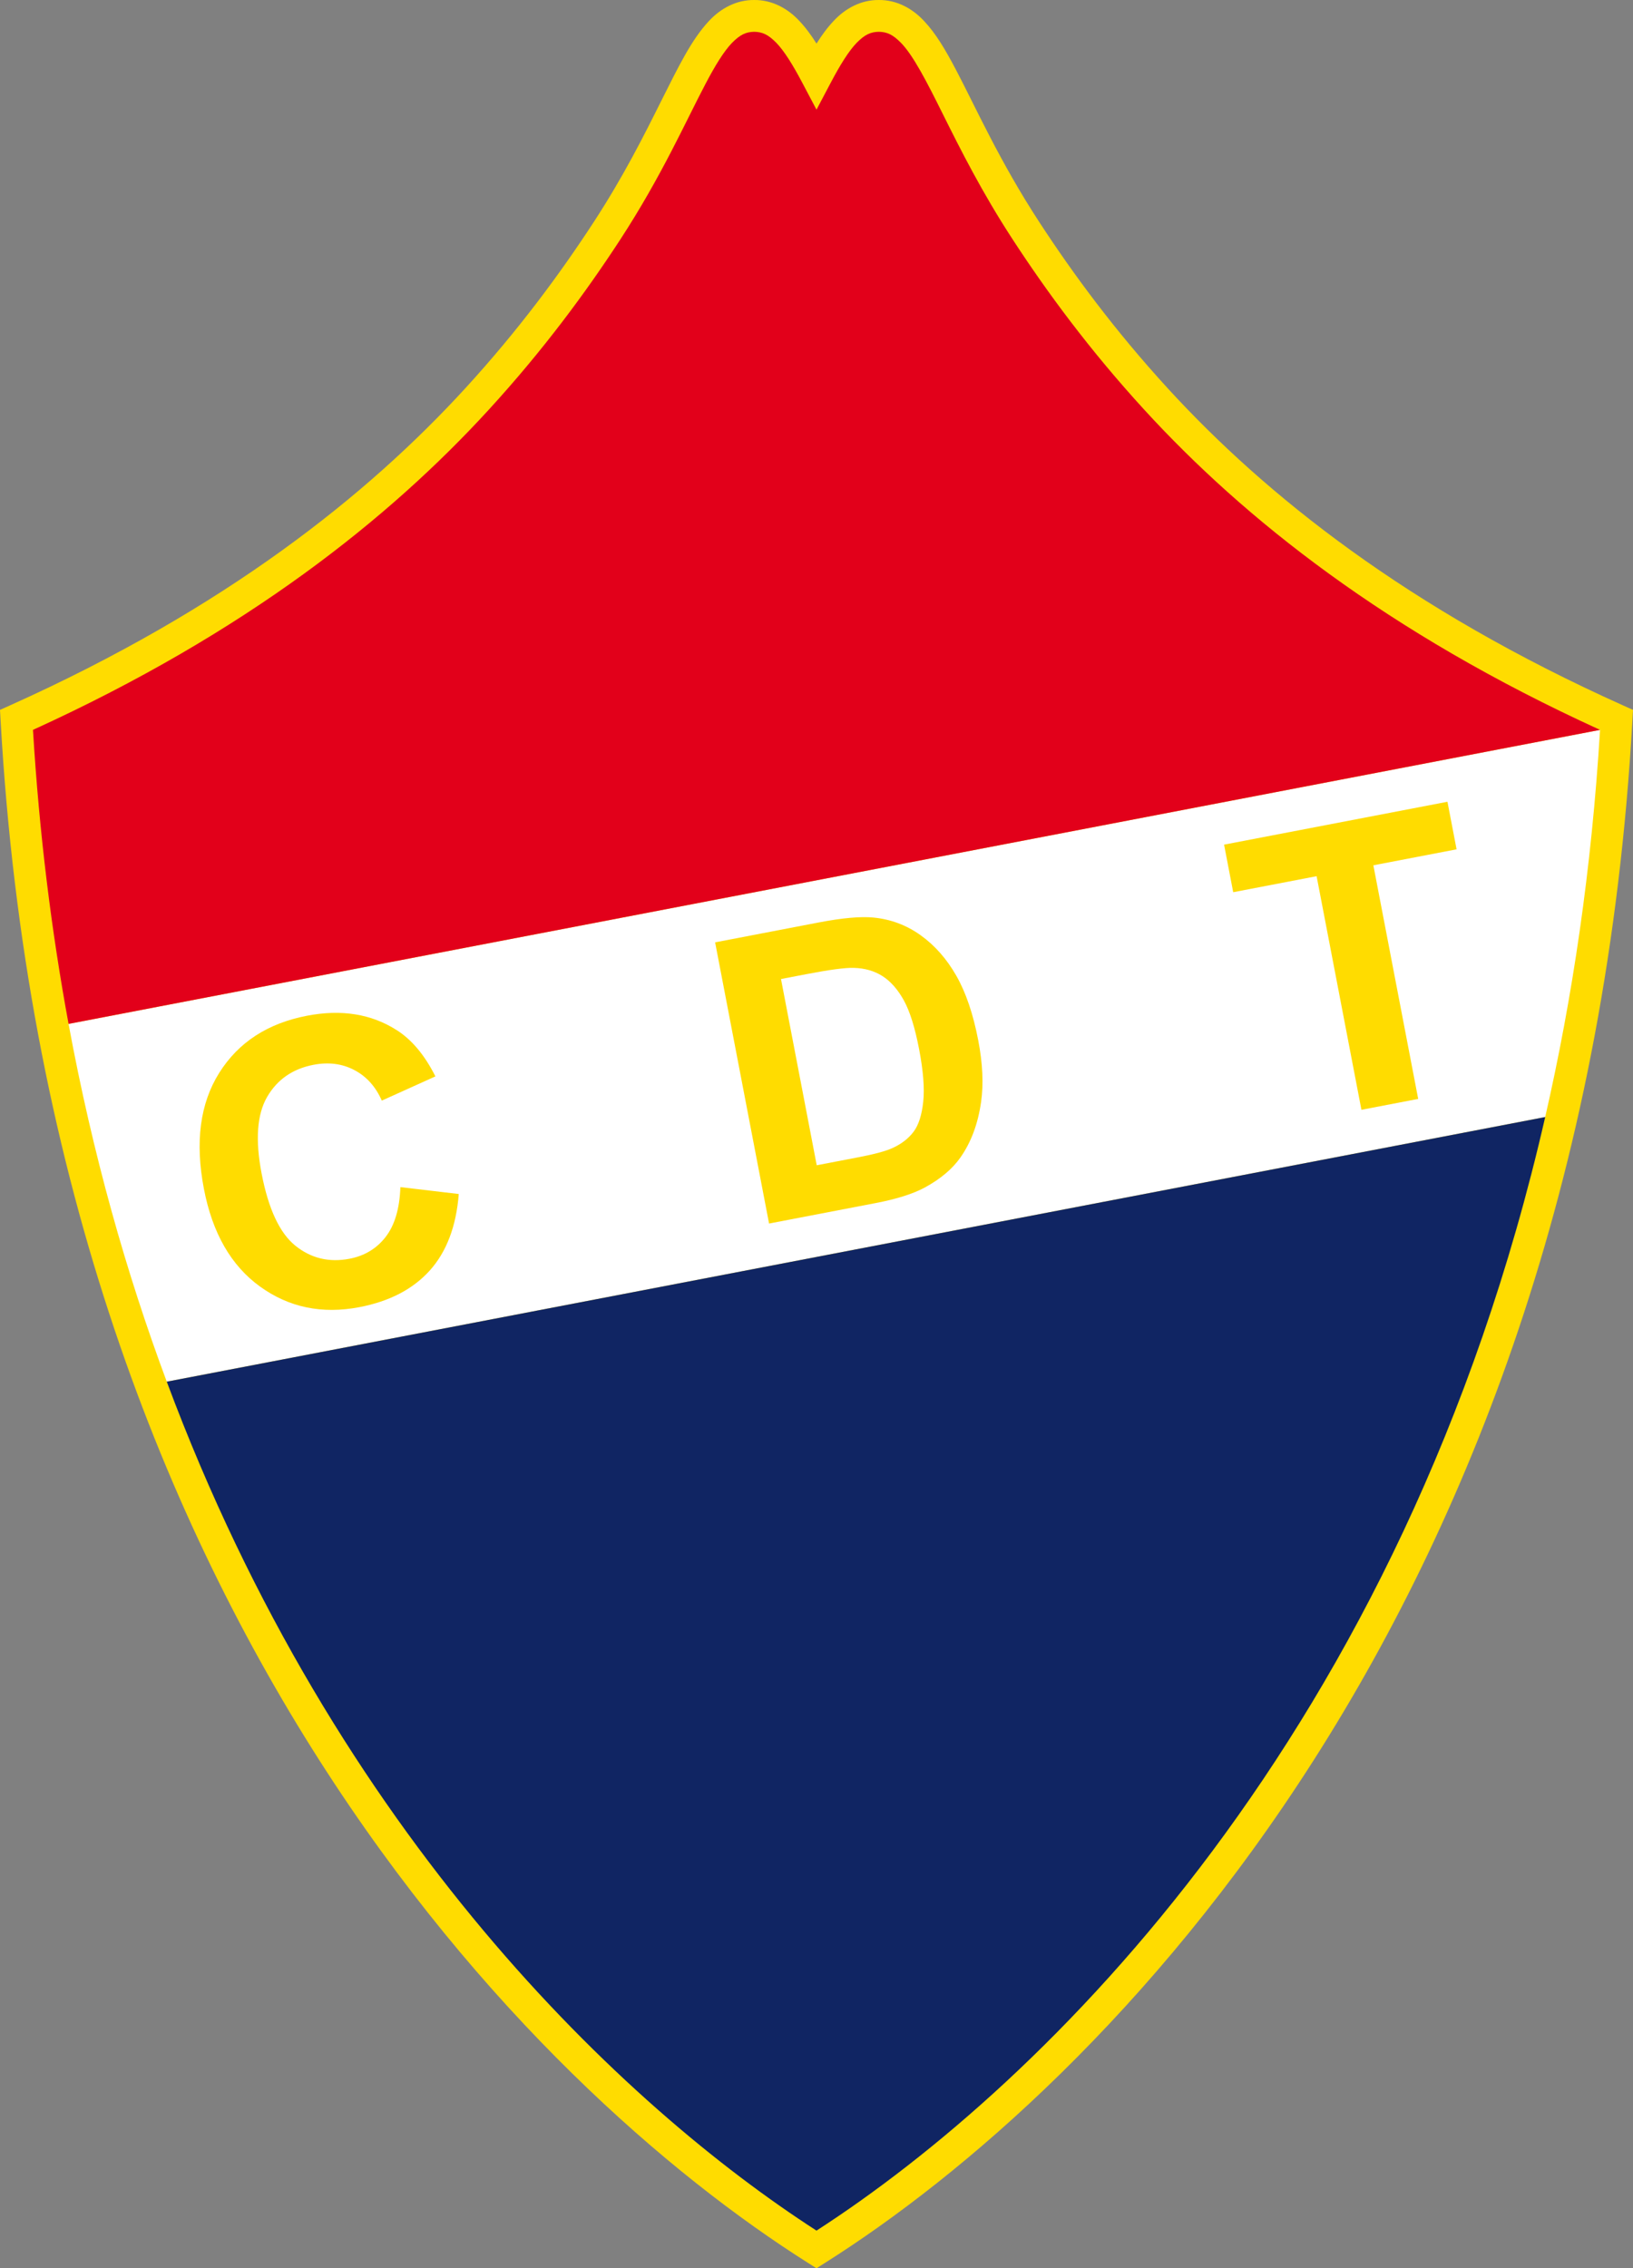 <?xml version="1.0" encoding="utf-8"?>
<!-- Generator: Adobe Illustrator 13.0.2, SVG Export Plug-In . SVG Version: 6.00 Build 14948)  -->
<!DOCTYPE svg PUBLIC "-//W3C//DTD SVG 1.0//EN" "http://www.w3.org/TR/2001/REC-SVG-20010904/DTD/svg10.dtd">
<svg version="1.0" id="Ebene_1" xmlns="http://www.w3.org/2000/svg" xmlns:xlink="http://www.w3.org/1999/xlink" x="0px" y="0px"
	 width="407.615px" height="566px" viewBox="0 0 407.615 566" enable-background="new 0 0 407.615 566" xml:space="preserve">
<rect x="0" y="0" width="407.615" height="566" fill="#808080" stroke="none"/>
<path fill="#FFDC00" d="M405.127,176.02c-53.788-24.146-89.196-52.444-113.607-79.078v-0.001
	c-13.409-14.634-23.791-28.78-32.086-41.497c-9.977-15.294-15.776-28.452-20.889-38.177c-2.574-4.867-4.947-8.914-7.897-12.031
	c-2.885-3.111-6.814-5.282-11.287-5.235c-4.436-0.046-8.341,2.091-11.215,5.161c-1.572,1.648-2.979,3.559-4.338,5.715
	c-1.359-2.156-2.766-4.067-4.338-5.715c-2.873-3.07-6.779-5.206-11.214-5.161c-4.474-0.047-8.401,2.124-11.289,5.235
	c-4.393,4.681-7.628,11.43-11.915,19.948c-4.249,8.513-9.391,18.795-16.869,30.259c-8.296,12.718-18.678,26.864-32.087,41.497
	c-24.41,26.635-59.819,54.933-113.607,79.079L0,177.136l0.154,2.723C12.669,402.042,132.56,520.993,201.69,564.66l2.118,1.339
	l2.118-1.339c69.131-43.667,189.021-162.619,201.537-384.801l0.152-2.723L405.127,176.02z"/>
<path fill="#FFFFFF" d="M17.113,255.494c6.001,32.479,14.414,62.192,24.512,89.276L385.7,278.733
	c6.801-29.688,11.582-61.84,13.688-96.607L17.113,255.494z"/>
<path fill="#102563" d="M203.808,556.605C260.3,520.136,350.386,432.891,385.7,278.733L41.625,344.77
	C83.978,458.363,155.948,525.709,203.808,556.605z"/>
<path fill="#E2001A" d="M285.675,102.298c-13.751-15.008-24.402-29.521-32.882-42.523c-7.753-11.884-13.067-22.527-17.323-31.049
	c-4.218-8.517-7.535-14.912-10.563-18.023c-2.061-2.083-3.466-2.726-5.546-2.773c-2.063,0.047-3.458,0.68-5.497,2.724
	c-1.978,2.037-4.145,5.502-6.551,10.079l-3.505,6.633l-3.505-6.633c-2.406-4.577-4.574-8.042-6.551-10.079
	c-2.039-2.044-3.432-2.677-5.496-2.724c-2.081,0.047-3.486,0.69-5.546,2.773c-1.998,2.077-4.186,5.605-6.622,10.257
	c-4.911,9.314-10.933,22.977-21.263,38.815c-8.48,13.001-19.131,27.515-32.882,42.523c-24.717,26.984-60.382,55.52-113.713,79.827
	c1.568,25.885,4.625,50.315,8.884,73.369l382.275-73.368C346.057,157.819,310.393,129.282,285.675,102.298z"/>
<path fill="#FFDC00" d="M99.943,296.222l14.571,1.719c-0.636,8.062-3.046,14.422-7.23,19.079
	c-4.185,4.658-10.042,7.708-17.572,9.153c-9.317,1.789-17.585,0.076-24.805-5.139c-7.221-5.214-11.89-13.34-14.008-24.38
	c-2.241-11.678-0.967-21.326,3.824-28.944c4.79-7.619,12.099-12.371,21.926-14.257c8.583-1.647,16.041-0.449,22.375,3.596
	c3.766,2.387,6.986,6.235,9.659,11.544l-13.38,6.042c-1.528-3.478-3.81-6.018-6.846-7.618c-3.037-1.601-6.438-2.04-10.202-1.317
	c-5.201,0.999-9.063,3.675-11.584,8.029c-2.522,4.355-2.98,10.712-1.376,19.071c1.703,8.871,4.51,14.882,8.424,18.034
	c3.913,3.153,8.422,4.24,13.527,3.259c3.765-0.722,6.773-2.541,9.026-5.454C98.524,305.724,99.748,301.586,99.943,296.222z"/>
<path fill="#FFDC00" d="M178.501,235.145l25.892-4.969c5.839-1.121,10.375-1.528,13.61-1.223c4.349,0.423,8.288,1.9,11.817,4.431
	c3.529,2.532,6.49,5.893,8.882,10.081c2.392,4.189,4.219,9.57,5.48,16.143c1.108,5.775,1.346,10.891,0.712,15.346
	c-0.775,5.442-2.487,10.055-5.135,13.837c-1.998,2.865-4.958,5.368-8.88,7.511c-2.938,1.589-7.022,2.886-12.254,3.89l-26.658,5.116
	L178.501,235.145z M194.945,244.295l8.919,46.472l10.577-2.03c3.956-0.759,6.769-1.53,8.438-2.314
	c2.187-1.015,3.907-2.354,5.159-4.017c1.251-1.663,2.055-4.158,2.409-7.484c0.354-3.326,0.011-7.702-1.03-13.126
	c-1.042-5.424-2.319-9.496-3.833-12.216c-1.514-2.719-3.289-4.728-5.325-6.024c-2.035-1.297-4.432-1.978-7.19-2.044
	c-2.064-0.066-5.984,0.454-11.758,1.563L194.945,244.295z"/>
<path fill="#FFDC00" d="M339.828,276.929l-11.188-58.293l-20.819,3.996l-2.278-11.869l55.757-10.702l2.278,11.87l-20.771,3.987
	l11.188,58.293L339.828,276.929z"/>
</svg>
